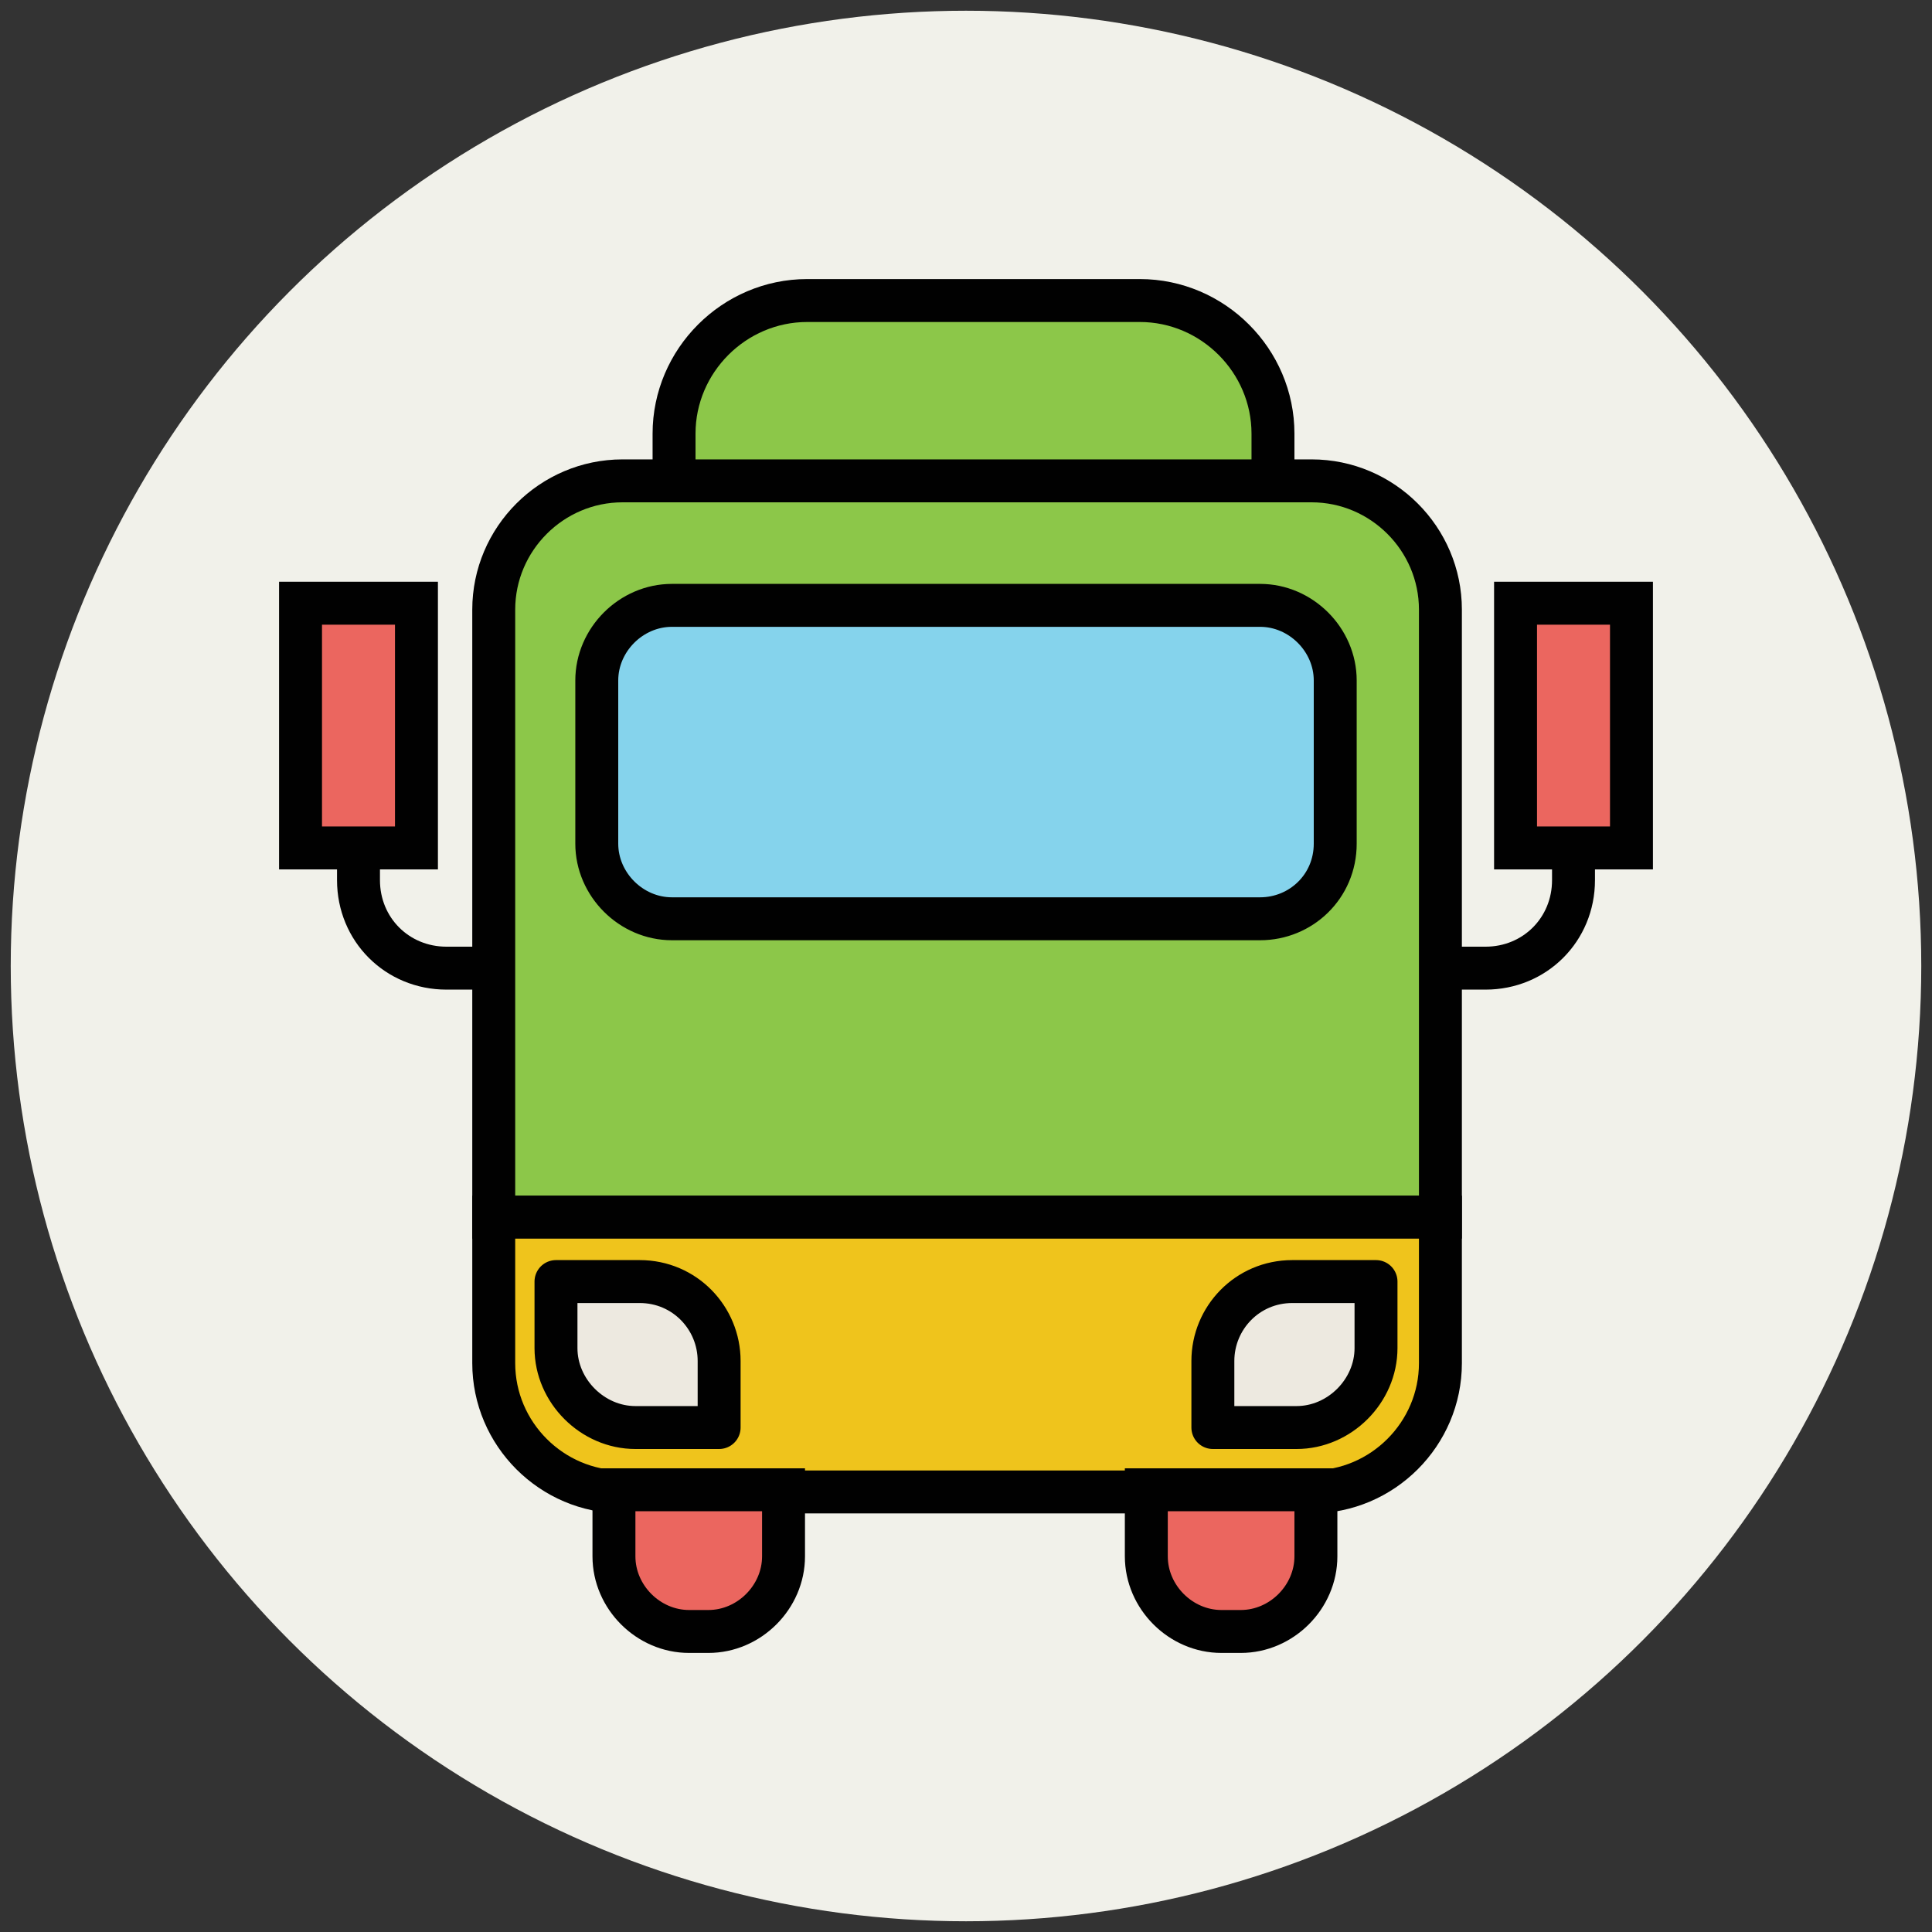 <?xml version="1.0" encoding="utf-8"?>
<!-- Generator: Adobe Illustrator 18.1.1, SVG Export Plug-In . SVG Version: 6.00 Build 0)  -->
<svg version="1.1" id="Layer_1" xmlns="http://www.w3.org/2000/svg" xmlns:xlink="http://www.w3.org/1999/xlink" x="0px" y="0px"
	 viewBox="0 0 90 90" enable-background="new 0 0 90 90" xml:space="preserve">
<rect x="0" y="0" width="90" height="90" fill="#333333" stroke="none"/>
<g>
	<circle fill="#F1F1EA" cx="45" cy="45" r="44.5"/>
	<g>
		<path fill="#8CC749" stroke="#010101" stroke-width="2" stroke-miterlimit="10" d="M67.1,56.7H23V28.4c0-3.3,2.7-6,6-6h32.1
			c3.3,0,6,2.7,6,6V56.7z"/>
		<path fill="#EFC41C" stroke="#010101" stroke-width="2" stroke-miterlimit="10" d="M67.1,56.7H23v6.8c0,3.3,2.7,6,6,6h32.1
			c3.3,0,6-2.7,6-6V56.7z"/>
		<path fill="#8CC749" stroke="#010101" stroke-width="2" stroke-miterlimit="10" d="M59.4,22.4H31.4v-2.2c0-3.4,2.8-6.2,6.2-6.2
			h15.5c3.4,0,6.2,2.8,6.2,6.2V22.4z"/>
		<path fill="#85D3EC" stroke="#010101" stroke-width="2" stroke-miterlimit="10" d="M58.7,42.8H31.3c-1.9,0-3.5-1.6-3.5-3.5v-7.6
			c0-1.9,1.6-3.5,3.5-3.5h27.4c1.9,0,3.5,1.6,3.5,3.5v7.6C62.2,41.3,60.6,42.8,58.7,42.8z"/>
		<g>
			<path fill="#EDE9E0" stroke="#010101" stroke-width="2" stroke-linejoin="round" stroke-miterlimit="10" d="M60.4,66.5h-3.9v-3.1
				c0-2,1.6-3.7,3.7-3.7h3.9v3.1C64.1,64.8,62.4,66.5,60.4,66.5z"/>
			<path fill="#EDE9E0" stroke="#010101" stroke-width="2" stroke-linejoin="round" stroke-miterlimit="10" d="M29.6,66.5h3.9v-3.1
				c0-2-1.6-3.7-3.7-3.7h-3.9v3.1C25.9,64.8,27.6,66.5,29.6,66.5z"/>
		</g>
		<path fill="none" stroke="#010101" stroke-width="2" stroke-miterlimit="10" d="M73.3,37.7V41c0,2.3-1.8,4.1-4.1,4.1h-2.2"/>
		<path fill="none" stroke="#010101" stroke-width="2" stroke-miterlimit="10" d="M16.7,37.7V41c0,2.3,1.8,4.1,4.1,4.1h2.2"/>
		<g>
			<path fill="#EB665F" stroke="#010101" stroke-width="2" stroke-miterlimit="10" d="M61.3,69.4h-7.9v3.1c0,1.9,1.6,3.5,3.5,3.5
				h0.9c1.9,0,3.5-1.6,3.5-3.5V69.4z"/>
			<path fill="#EB665F" stroke="#010101" stroke-width="2" stroke-miterlimit="10" d="M36.5,69.4h-7.9v3.1c0,1.9,1.6,3.5,3.5,3.5
				h0.9c1.9,0,3.5-1.6,3.5-3.5V69.4z"/>
		</g>
		<rect x="70.6" y="28.1" fill="#EB665F" stroke="#010101" stroke-width="2" stroke-miterlimit="10" width="5.4" height="11.4"/>
		<rect x="14" y="28.1" fill="#EB665F" stroke="#010101" stroke-width="2" stroke-miterlimit="10" width="5.4" height="11.4"/>
	</g>
</g>
</svg>
